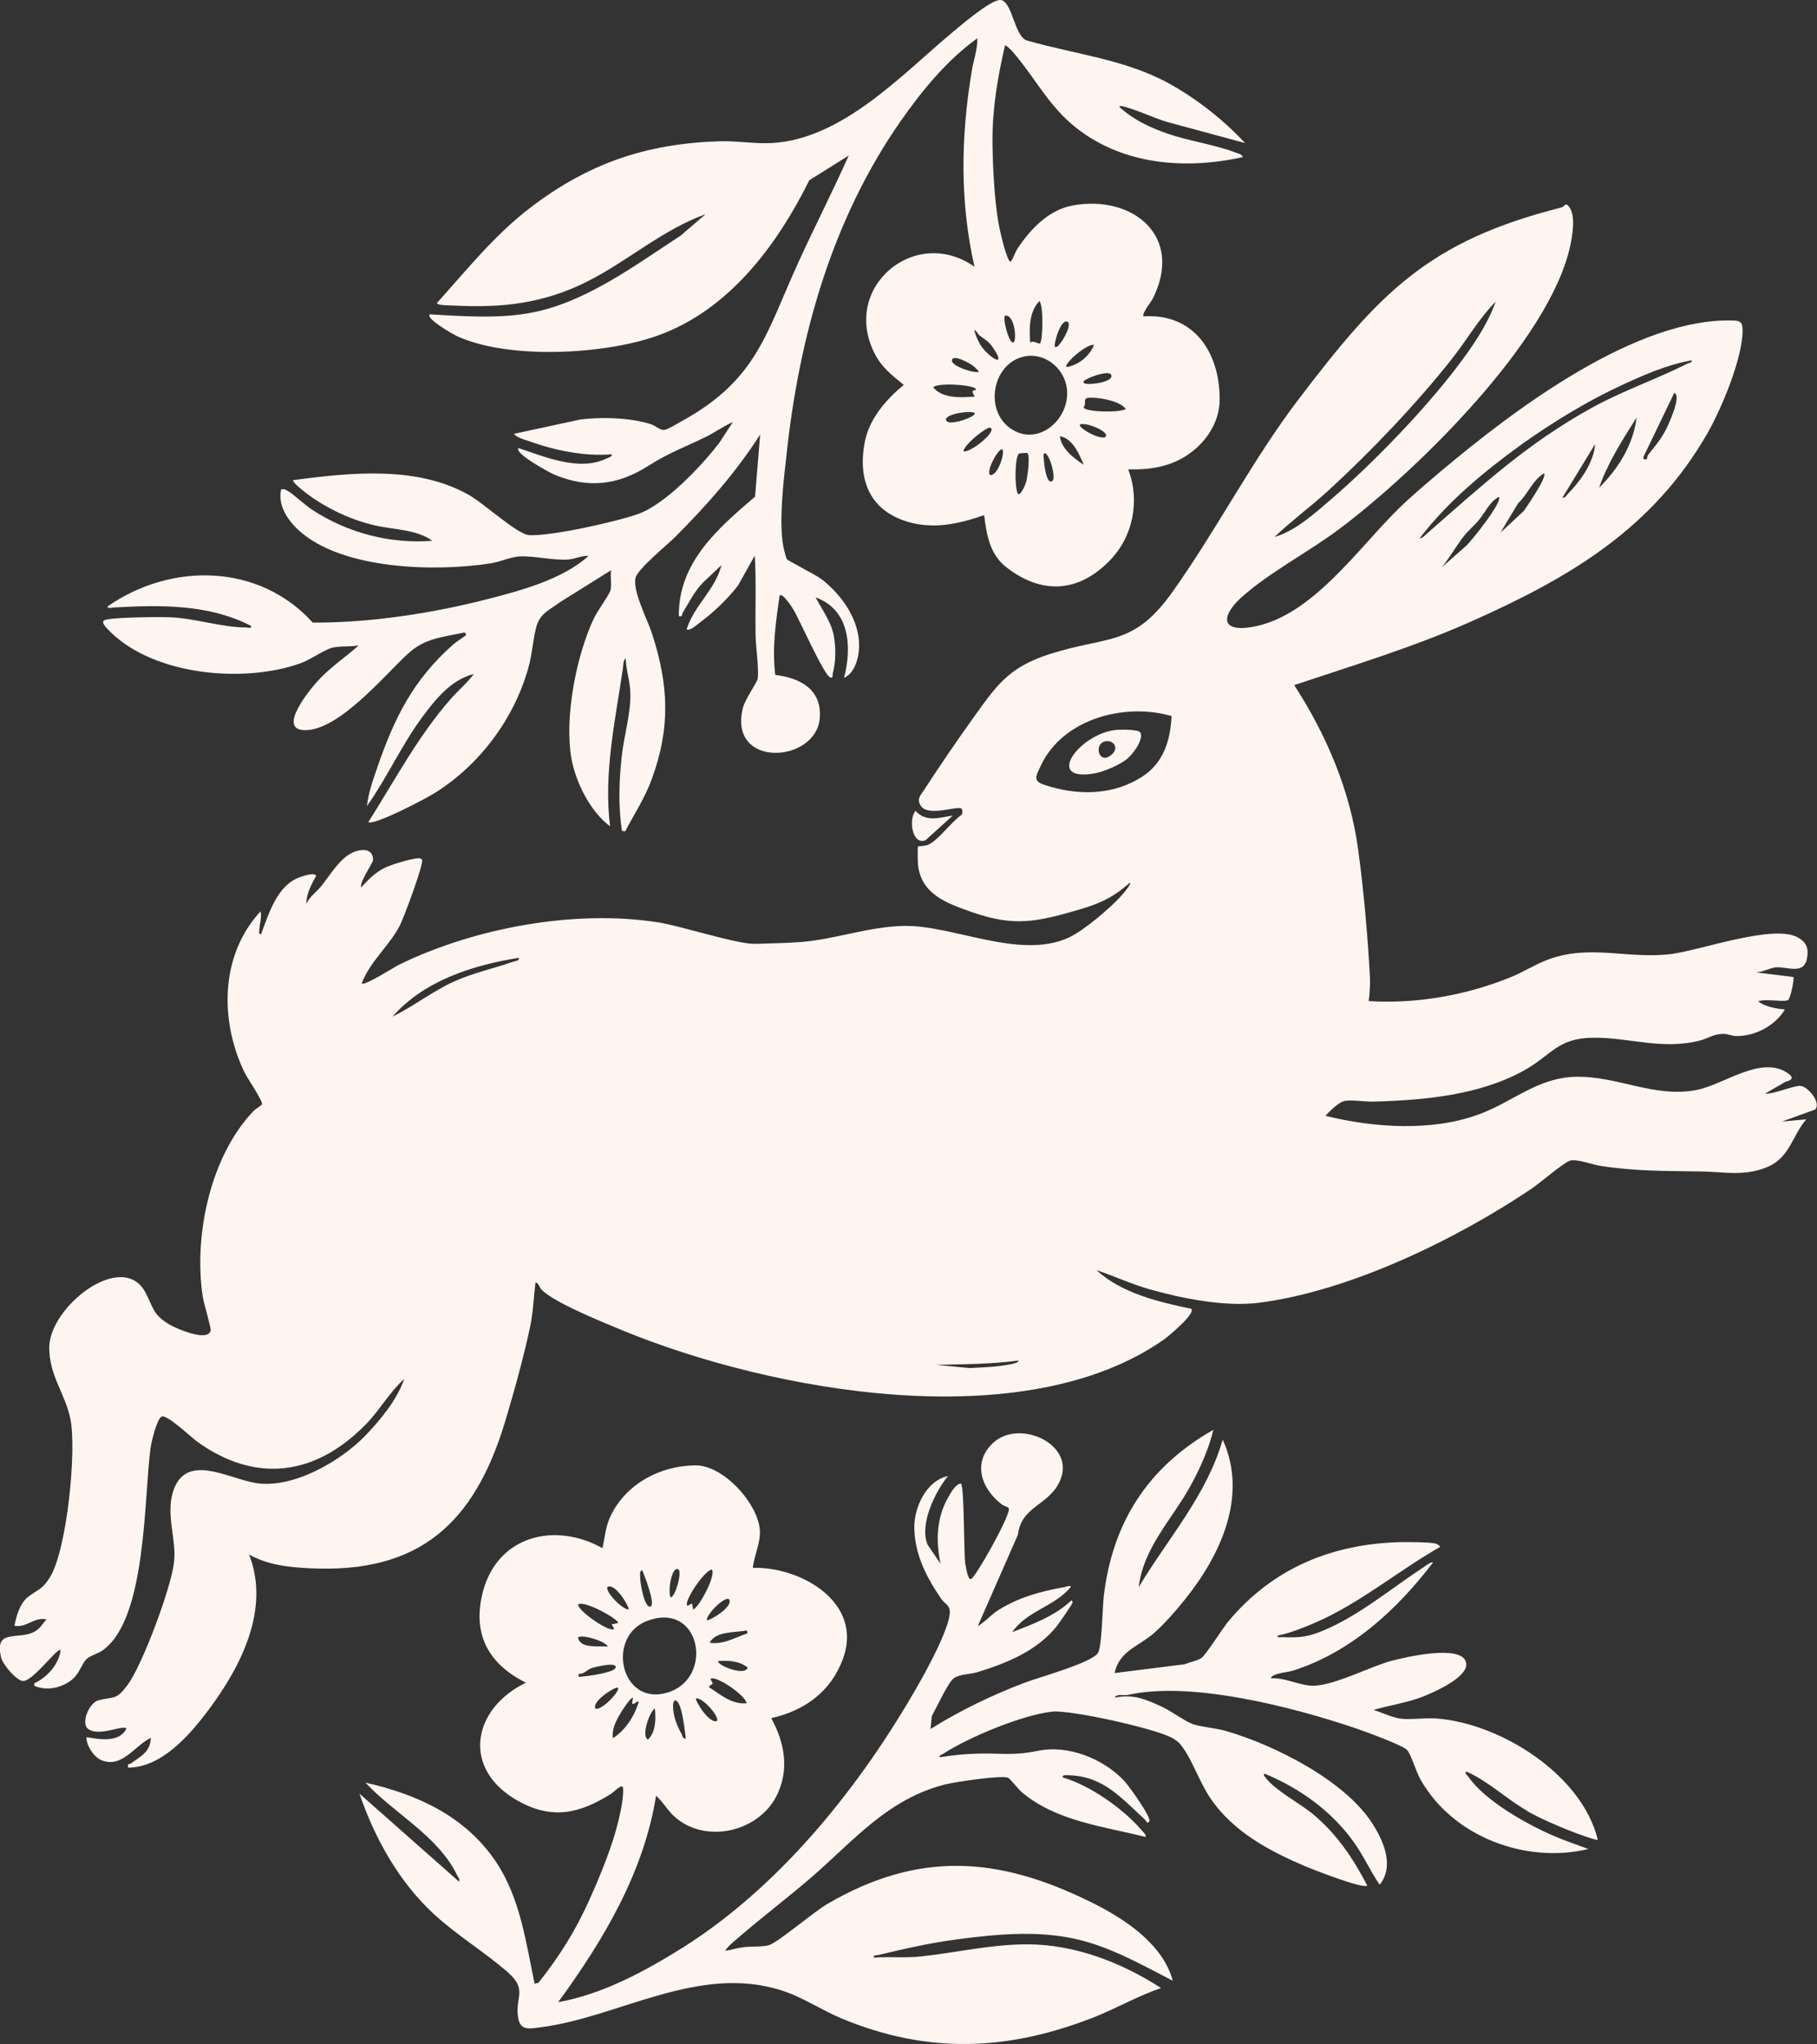 <svg viewBox="0 0 253.16 284.77" xmlns="http://www.w3.org/2000/svg" data-name="Calque 1" id="Calque_1">
  <rect x="0" y="0" width="253.16" height="284.77" fill="#333333" stroke="none"/>
  <defs>
    <style>
      .cls-1 {
        fill: #fff5f0;
      }
    </style>
  </defs>
  <path d="M140.82,6.9c2.92,3.21,4.95,7.34,8.44,10.34,6.61,5.69,15.65,6.49,23.91,4.64-.16-.42-.67-.49-1.03-.63-2.88-1.11-6.43-1.58-9.46-2.63-2.5-.87-4.73-1.92-6.7-3.7-.05-.16.2-.16.33-.14,1.9.42,4.49,1.7,6.45,2.25l10.71,2.9c-2.95-3.19-6.65-6.09-10.43-8.21-6.14-3.44-13.24-4.15-19.93-6.07-1.81-.49-2.07-5.72-3.8-5.65-1.36.05-5.38,3.48-6.59,4.49-7.07,5.91-15.36,14.91-25.2,15.44-2.41.13-4.87-.33-7.28-.25-10.24.33-18.28,3.08-26.36,9.26-5,3.82-8.82,8.64-13.01,13.28,0,.33,1.85.33,2.21.34,6.88.36,12.63-.25,18.84-3.39,5.63-2.86,10.43-7.19,16.39-9.33l-3.51,3.01c-6.49,4.22-13.59,9.58-21.43,10.83-4.47.72-9.02.36-13.5.11-.56.62,3.23,2.75,3.66,2.97,7.17,3.39,20.69,2.64,28.03.02,9.96-3.53,16.67-12.55,21.2-21.67l5.49-3.44c-2.25,5.05-4.78,9.98-7.08,15.02-4.4,9.69-5.72,16.11-15.82,21.78-.56.31-2.35,1.39-2.81,1.43-.6.05-1.18-.58-1.83-.8-2.86-.91-6.9-1.05-9.87-.65l-9.24,1.99c.45.53,1.34.76,1.99.98,3.68,1.32,7.74,2.19,11.67,1.87-.04.38-.4.43-.69.56-3.82,1.88-8.61-.2-12.34-1.43-.6.76,4.37,3.42,4.95,3.68,4.76,1.99,8.86,1.52,13.15-1.2,2.97-1.88,4.87-2.5,7.94-4,1.3-.63,2.5-1.52,3.84-2.1l-1.9,2.9c-2.46,3.22-7.52,8.57-11.32,9.91-3.06,1.09-12.16,3.12-15.18,2.94-1.61-.11-6.32-4.42-8.28-5.54-7.25-4.17-16.58-3.19-24.57-2.12-.25.25,1.61,1.65,1.88,1.87,2.74,2.05,6.09,3.64,9.42,4.42,2.66.63,5.82.53,8.08,2.16-5.83.47-11.81-1.1-16.7-4.29-1.11-.71-2.68-2.26-3.55-2.72-.29-.16-.49-.25-.82-.14-.51,2.16.91,4.28,2.43,5.67,6.05,5.54,19.11,5.82,26.78,4.62,1.23-.2,2.81-.89,3.95-.96,2.01-.13,4.76.6,6.9.42.92-.07,1.79-.56,2.77-.49-3.62,3.26-9.4,4.82-14.13,6.03-7.79,1.99-16.25,3.28-24.29,3.26-7.45-8.26-19.71-8.44-28.59-2.26-.02.38.54.16.82.15,6.52-.36,13.26-.49,19.18,2.57.09.42-.45.22-.71.22-3.57-.04-7.03-1.29-10.67-1.43-1.3-.05-8.51-.02-9.13.45-.47.36.63,1.3.94,1.63,6.18,6.05,18.62,7.14,26.45,4.33,1.38-.49,3.32-1.88,4.4-2.16,1.09-.27,2.57-.11,3.71-.33-1.74,1.56-3.71,2.88-5.36,4.58-1.12,1.14-6.29,7.26-2.08,7.23,4.73-.02,10.98-7.59,14.26-10.62,2.41-2.19,4.62-2.28,7.7-2.95.42-.09.51.2.36.4-.07.07-1.36.91-1.68,1.2-5.63,4.96-8.28,10.33-10.67,17.34-.58,1.65-1.2,3.46-1.38,5.2,2.81-3.97,4.82-8.5,7.72-12.41,1.83-2.48,4.04-5.22,7.17-5.98-.92,1.23-2.21,2.32-3.21,3.46-4.57,5.2-7.81,11.36-11.49,17.17.83.51,8.08-3.31,9.26-4.06,6.25-3.91,11.05-10.33,13.03-17.43.53-1.87.63-3.77,1.07-5.56.51-2.03,1.81-2.45,3.39-3.62l7.07-4.42c-.13.83.09,1.99-.07,2.74-.13.63-1.85,2.95-2.3,3.91-2.48,5.2-4.17,13.91-3.15,19.6.6,3.32,2.63,7.39,5.38,9.42-.92-7.34.71-14.69,1.78-21.94.05-.36.05-1.27.4-1.43.05,1.74.65,3.26.65,5.02.04,2.64-.87,5.71-1.18,8.39-.4,3.53-.53,7.05,0,10.6l.45.07c1.27-2.41,2.75-4.66,3.69-7.23,2.65-7.16,2.39-13.17.04-20.36-.63-1.94-2.72-5.92-2.28-7.72.31-1.29,4.44-4.6,5.58-5.76,4.38-4.4,8.44-8.97,11.78-14.22l-.71,8.66c-5.2,4.46-10.69,9.15-10.62,16.65.6.09.38-.2.54-.47.87-1.43,1.61-2.93,2.77-4.15l2.63-2.5c-.87,3.48-3.8,5.58-4.86,8.97.58.2,1.36-.62,1.85-.96,1.97-1.47,3.79-3.21,5.31-5.15l2.34-4.18c.22,3.66.05,7.34.11,11,.02,1.74.47,4.51.31,6.11-.04.49-1.74,2.83-2.07,4.09-2.14,8.5,10.2,7.77,10.71,1.43.31-3.97-2.74-5.6-6.2-6-.47-3.71.07-7.39.6-11.05.38-.49,1.74,1.63,1.88,1.87.91,1.47,4.26,9.17,5.18,9.53.43.16.29-.36.34-.54.45-1.65.45-3.61.15-5.29-.38-1.96-1.63-3.61-2.54-5.33,4.78,1.72,5.09,6.92,3.97,11.21,1.52-.65,2.08-2.88,2.1-4.4.04-3.68-2.37-7.08-5.16-9.29-.83-.65-4.75-2.61-4.91-2.84-.13-.16-.45-1.54-.51-1.88-.62-3.55.07-9.22.49-12.92,1.78-16.38,6.34-32.52,15.8-46.12,3.01-4.31,6.48-8.57,10.76-11.65.05,1.47-.53,3.06-.78,4.57-1.52,9.13-1.67,18.17.38,27.26-8.26-5.82-18.62,2.88-13.91,12.08.96,1.92,2.43,3.06,4.06,4.37-2.45,2.05-4.8,4.69-5.43,7.95-.98,5.07.53,9.33,5.65,11.03,3.75,1.23,7.36.43,10.98-.82.33,2.7.78,5.43,3.04,7.21,4.93,3.88,10.07,3.61,14.44-.87,3.28-3.35,4.26-8.35,2.59-12.72,3.01.07,5.83-.34,8.37-2.08,2.5-1.72,4.35-4.49,4.37-7.59.05-6.56-3.53-12.08-10.58-11.65-.38-.29,1.09-2.07,1.3-2.54,4.28-8.62-2.81-14.44-11.23-12.9-3.3.62-5.83,3.26-7.61,5.94-.36.53-.58,1.25-.89,1.76-.13.22-.25.09-.34-.09-.6-1.03-1.34-4.37-1.54-5.63-.51-3.22-.73-7.54-.76-10.83-.04-4.57.72-9.02,1.74-13.44.11-.11.69.47.83.62ZM135.42,50.85c.34.25.74.6.98.94-.69.27-3.86-.8-3.77-1.58.11-.96,2.43.4,2.79.63ZM130.03,53.97c.49-.74,6.41-.34,5.92.36-.05.09-.85-.18-.13.92-1.87.14-4.49.31-5.8-1.29ZM131.8,58.46c-.09-.76,3.33-1.34,4-.92.4.45-3.88,2.03-4,.92ZM134.25,62.88c0-.91,3.41-3.62,3.79-3.28.76.67-2.9,3.5-3.79,3.28ZM137.94,66.18c-.6-.63,1.3-3.95,1.72-3.55.38.36-.6,3.71-1.72,3.55ZM142.98,67.14c-.09.29-.76,1.99-1.16,1.65-.47-.87-.45-5.13.16-5.6.09-.05,1.09-.11,1.14-.09.47.31.02,3.42-.14,4.04ZM146.64,66.98c-.94.83-1.3-3.28-1.23-3.73.56-.8,1.83,3.22,1.23,3.73ZM147.67,60.76c1.76.31,2.72,2.5,3.32,4-1.39-.96-3.1-2.19-3.32-4ZM154.03,60.85c-.62.56-3.95-1.29-3.55-1.7.65-.42,4.2.96,3.55,1.7ZM156.86,56.98c-.78.54-5.78.45-5.89-.25.45-.43-.13-1.21.62-1.3,1.25-.15,4.49.38,5.27,1.56ZM154.84,52.28c.31,1-3.35,1.41-3.75,1.12-.38-.27.05-.4.24-.53.49-.33,3.28-1.39,3.51-.6ZM152.42,48.06c-.63,1.58-2.14,2.79-3.8,3.08-.54-.4,2.97-3.39,3.8-3.08ZM148.59,44.78c.98.11-.47,2.63-.85,3.03-.24.25-.33.58-.74.53-.27-.25.69-3.66,1.59-3.55ZM144.83,41.94c.6.74.45,5.58.07,5.91-.15.13-.98-.51-1.36-.11-.15-1.92-.18-4.33,1.29-5.8ZM142.51,49.71c2.9-.74,5.69,1.45,6.12,4.29.63,4.28-3.97,8.41-7.86,5.67-3.64-2.57-2.5-8.88,1.74-9.96ZM140.01,43.97c1.41-.25,1.72,3.71,1.14,3.75-.56.05-1.45-3.1-1.14-3.75ZM138.41,48.52c1.97,2.94-.71,1.2-1.76-.4-.34-.53-.85-1.65-.89-2.17.33.18.47.58.71.78.85.65,1.27.78,1.94,1.79Z" class="cls-1"></path>
  <g>
    <path d="M250.88,151.27c-1-.05-3.7,1.18-4.96,1.09l2.88-1.67c.96-.22,1.14-.62.25-1.21-3.7-2.5-8.88,1.63-12.63,2.36-5.98,1.16-10.98-1.97-16.94-1.83-5.14.13-8.55,3.35-13.1,5.11-6.61,2.57-14.93,2.01-21.7.33.54-.63,1.87-1.92,2.64-2.07,1.01-.2,2.95.13,4.09.09,7.03-.2,14.75-.89,20.98-4.37,3.82-2.14,4.6-4.47,9.53-4.53,5.11-.07,9.6,1.76,14.96.38,1.23-.33,1.92-.96,3.37-.91.54.02,1.01.27,1.63.29,2.7.04,5.42-1.43,6.81-3.7-1.23-.11-2.7-.36-3.73-1.12.96-.43,3.46.13,4.15-.18.36-.16.92-3.04.76-3.22l-5.24-.65c.92,0,1.92-.6,2.75-.69,1.59-.16,3.99,1.14,4.4-1.32.22-1.32-.07-2.14-1.21-2.81-3.3-1.99-13.53,1.72-17.68,2.26-6.05.78-11.32-1.43-17.25.8-1.74.65-3.5,1.78-5.27,2.48-6.12,2.48-13.08,3.71-19.67,3.28.11-.92.22-2.17.18-3.08-.27-5.63-.89-12.45-1.65-18.04-1.12-8.24-4.42-15.96-8.91-22.9,8.3-2.77,16.52-5.25,24.53-8.8,13.75-6.12,25.38-12.88,33.08-26.34,1.92-3.37,4.89-10.45,4.86-14.28-.02-.92-.16-1.32-1.12-1.36-13.64-.58-30.94,12.59-40.96,21.03-1.92,1.63-3.89,3.28-5.71,5.04-5.76,5.6-12.16,15.15-20.51,16.61-4.49.78-4.29-1.59-1.61-4.04,3.89-3.53,9.55-6.45,13.84-9.69,10.65-8.01,29.29-26.21,32.08-39.46.29-1.43.76-4.09-.16-5.31-.58-.76-.56-.07-1.12.07-18.62,4.71-25.38,11.99-36.61,26.74-6.41,8.42-11.32,18.03-17.45,26.67-5.51,7.83-8.99,6.18-17.18,8.79-5.82,1.87-7.43,4.38-10.81,9.09-2.21,3.08-4.64,6.65-6.7,9.82-.49.76-1.05,1.23-.54,2.14,1.01,1.85,5.53-.15,5.8.58.07.2.11.63-.09.8-1.36.92-3.26,3.59-4.67,4.17-.4.16-1.32.18-1.36.22-.09.11-.04,2.28,0,2.63.51,4.08,4.06,5.29,7.48,6.5,5.91,2.08,9.06,1.38,14.93-.33,2.92-.85,4.82-1.72,7.1-3.77.27.22-1.09,1.7-1.29,1.94-1.54,1.7-5.27,4.86-7.32,5.76-6.76,3.04-15.94-1.74-22.74-1.67-4.93.07-9.56,1.83-14.31,2.23-2.12.18-4.44.2-6.54.27-2.41.09-10.27-2.48-13.5-2.99-11.59-1.83-25.56.74-36.11,5.89-.83.42-4.71,2.93-5.22,2.63,1.12-3.03,3.75-5.13,5.27-7.99.56-1.03,3.37-8.62,3.15-9.22-.05-.18-.31-.27-.53-.25-.96.05-3.55.83-4.49,1.25-1.43.65-2.45,1.7-3.48,2.83-.18-.94,1.69-3.39,1.67-3.88-.04-1.45-1.27-1.5-2.37-1.18-2.1.63-3.59,3.33-4.87,4.89-.65.82-1.61,1.41-2.05,2.45-.05-1.29.71-2.77,1.34-3.86-.05-.63-1.92.02-2.3.16-3.15,1.16-4.26,5.05-5.36,7.92-.4.07-.24-.47-.22-.72.04-.82.33-1.63.16-2.46-5.62,6.03-5.73,15.16-2.28,22.36.45.94,2.54,3.93,2.48,4.51-.02.13-.94.69-1.18.94-6.05,6.3-8.39,17.48-7.07,25.94.13.83,1.16,4.24,1.09,4.64-.36,1.69-4.84-.29-5.73-.82-2.34-1.38-2.23-2.34-3.35-4.46-3.19-6.01-13.33,1.92-13.41,7.59-.04,3.95,2.23,6.5,2.94,9.98.91,4.4-.47,18.32-2.86,22.12-1,1.61-1.58,1.65-2.88,2.59-1.27.89-1.76,2.7-2.05,4.13,1.58.38,2.84-1.3,4.46-.87-.51.56-.85,1.21-1.54,1.63-2.3,1.38-5.8-.53-4.77,3.7.22.91,2.19,3.32,3.12,3.24,1.41-.09,4.71-4.67,5.16-4.31-.24,2.01-1.87,3.79-3.66,4.64-.02.49.02.36.33.47,1.69.6,3.73.05,5.05-1.09.91-.8,1.27-2.16,1.9-2.77.47-.45,1.54-.74,2.14-1.14,6.29-4.24,5.83-21.47,6.78-28.28.11-.85.87-3.97,1.52-4.35.69-.42,4.22,2.97,5,3.51,8.24,5.91,16.56,4.66,23.5-2.46,1.94-1.99,3.24-4.42,5.31-6.29-.94,2.83-3.33,5.74-5.4,7.88-3.48,3.61-10.16,7.46-15.29,6.61-3.89-.63-9.78-4.33-11.52,1.23-1,3.24.47,6.47.16,9.69-.34,3.5-4.42,14.47-6.52,17.26-1.58,2.1-1.79,1.54-3.99,2.08-1.36.34-2.52,3.24-1.47,4,1.54,1.14,4.82-.62,5.34-.05-1.01,2.03-3.77,1.49-5.58,1.2-.02,1.18,1.07,2.83,2.17,3.24,2.83,1.09,4.58-2.1,6.81-3.15-.09,1.99-1.36,2.52-2.75,3.55-.27.18-.58,0-.4.6,4.69-.02,8.59-4.58,11.2-8.06,4.51-6.03,8.61-14.04,5.63-21.63,2.61,1.47,5.54,1.78,8.5,1.92,15.24.76,22.9-6.3,27.16-20.38,1.21-4,2.66-9.26,3.51-13.32.42-1.97.49-4.15.74-6.14.47.15.53.69.87,1.05,1.76,1.81,8.68,4.58,11.3,5.67,20.71,8.51,55.92,14.95,75.42,1.23.53-.38,4.46-3.62,3.77-4.26-4.51-.94-9.73-2.17-13.19-5.38,2.5.83,4.89,1.96,7.45,2.68,4.49,1.27,10.45,2.45,15.11,1.87,12.66-1.59,27.57-8.84,38.08-15.92,1.1-.74,4.46-3.64,5.33-3.89.89-.27,3.04.52,4.11.71,4.93.78,9.18.72,14.11.8,3.24.04,6.01.74,9.29-.63,3.1-1.3,3.41-4.29,5.4-6.63l-3.39.31,4.62-1.67c.91-.91-.98-3.24-2.05-3.3ZM204.34,75.98l-3.46,3.06c1.12-1.38,2.01-2.99,3.1-4.38.56-.72,1.5-1.5,2.08-2.23.89-1.05,1.47-2.52,2.77-3.21.62.62-3.8,6.12-4.49,6.76ZM212.31,71.18l-3.26,3.03,2.46-4.09c1.36-1.27,1.99-3.19,3.61-4.18.49.51-2.37,4.57-2.81,5.25ZM218.43,68.81c-.22.24-.31.58-.74.52l4.55-7.46c-.15,2.52-2.07,5.2-3.8,6.94ZM222.8,67.95c1.21-3.5,3.26-6.67,5.22-9.78-.44,3.77-2.57,7.16-5.22,9.78ZM232.35,59.37c-.81,1.72-1.58,2.55-2.72,4-.14.18-.14.54-.16.56-.13.15-.6.11-.49-.29l4.29-8.9c1.03.33-.62,3.95-.92,4.62ZM211.95,61.94c4.4-3.13,9.28-6.11,14.19-8.37,3.01-1.39,6.3-2.81,9.56-3.37.09.33-.34.34-.58.45-4.33,2.19-9,3.77-13.33,6.16-9,4.96-15.36,10.87-22.95,17.5-.31.27-.63.67-1.05.69,3.91-5.11,8.97-9.31,14.17-13.06ZM185.12,68.3c5.82-5.33,12.32-12.14,17.19-18.33,2.07-2.61,3.73-5.58,6.09-7.95-1.21,3.31-3.28,6.34-5.42,9.13-4.6,6.05-11.67,13.37-17.45,18.35-2.32,1.99-5.02,4.47-7.97,5.31,2.41-2.28,5.11-4.26,7.55-6.5ZM71.58,133.95c-2.77.98-5.63,1.56-8.37,2.81-2.95,1.34-5.6,3.44-8.51,4.86,4.4-5.02,11.2-7.17,17.63-8.19-.04.47-.44.42-.74.53ZM140.7,190.08c-1.85.36-3.71.4-5.58.51l-4.71-.45c3.84-.09,7.68-.09,11.52-.6,0,.33-.98.49-1.23.54ZM159.1,108.23c-3.84,2.46-8.41,2.61-12.72,1.38-2.39-.69-2.36-.92-1.3-3.08,3.1-6.41,11.61-8.66,18.15-6.78-.16,3.39-1.1,6.54-4.13,8.48Z" class="cls-1"></path>
    <path d="M132.73,113.63l-3.77,3.42c-1.87.76-2.41-2.96-1.4-4.09,1.47,1.63,3.31.94,5.17.66Z" class="cls-1"></path>
    <path d="M158.9,102.07c-.24-.51-3.1-.45-3.75-.34-4.98.78-9.6,7.25-2.64,6.01,1.34-.24,3.66-1.23,4.67-2.14.72-.65,2.16-2.55,1.72-3.53ZM154.88,105.13c-1.72,1.49-2.45-1.25-1.12-1.78,1.14-.47,2.34.72,1.12,1.78Z" class="cls-1"></path>
  </g>
  <path d="M212.71,252.27c1.87,1.05,4.35,2.14,6.34,2.9.38.16,3.48,1.3,3.57,1.14-2.19-9.08-13.55-16.23-22.46-16.9-1.65-.13-3.46.2-5,.02-1.18-.15-2.64-.87-3.8-1.21,2.05-.6,4.18-.92,6.21-1.61,1.54-.53,7.32-2.93,6.68-5.07-.72-2.5-8.51-.65-10.25-.2-3.19.83-8.64,3.79-11.52,3.48-1.78-.18-3.59-1.12-5.38-1.01-.09-.33.73-.56.94-.62.72-.22,1.5-.25,2.17-.47,8.04-2.57,14.48-8.51,19.47-15.07-.45-.05-1.05.51-1.45.76-4.38,2.88-8.91,6.67-13.75,8.7-2.12.91-3.46,1.09-5.76.96-.27-.02-.73.16-.74-.2,1.78-.36,3.71-1.14,5.4-1.87,6.21-2.72,11.41-7.16,17.26-10.49.05-.13-.42-.4-.56-.45-.73-.24-4.08-.24-5.05-.22-9.51.27-17.61,3.62-23.79,10.92-.87,1.01-3.28,4.91-3.91,5.27-.6.34-1.59.54-2.26.82l-9.78,1.23c.69-3.1,3.24-3.64,5.42-5.51,1.5-1.29,3.15-3.21,4.4-4.76,4.93-6.14,8.82-14.4,5.25-22.25-2.21,7.72-7.66,13.8-11.7,20.54.65-5.56,4.71-9.49,7.3-14.26,1.3-2.41,2.45-4.96,3.1-7.65-9.08,5.16-14.06,12.86-15.27,23.17-.18,1.47-.25,7.19-.83,7.95-1.03,1.41-8.28,3.37-10.36,4.17-4.51,1.74-8.84,3.82-12.93,6.38-.42.25-.83.53-1.25.8-.33-.22,1.09-1.99,1.27-2.32.05-.09.11-.18.16-.31.76-1.39,2.3-4.73,3.06-5.24.89-.6,2.32-.53,3.33-.85,4.13-1.29,8.17-2.92,10.96-6.34.31-.38,2.17-3.06,2.23-3.31.02-.13-.04-.38-.18-.31-2.3,2.17-5.33,3.28-8.22,4.4,2.05-2.97,5.8-3.53,8.1-6.21.25-.43-.53-.13-.71-.09-3.48.62-6.76,1.5-9.73,3.5-.38.27-2.28,2.03-2.44,1.92l5.58-12.7c.47-4,4.29-4.04,5.83-7.45,2.34-5.11-5.56-8.7-9.22-5.4-3.01,2.72-1.76,6.41,1.12,8.62.43.34,1.03.31,1.01.69-.05,1.36-4.73,9.62-5.29,9.73-.47.11-.72-1.83-.8-2.25-.2-1.47-.11-10.74-.6-11.07-.78.11-1.41,1.3-1.79,1.97-1.63,2.9-1.7,5.98-1.05,9.2l-1.79-2.63c-1.2-2.79,1.03-7.39,2.83-9.57-2.99.6-4.71,4.33-4.69,7.14.04,3.77,1.69,6.94,3.75,9.96.51.74,1.27.87,1.2,1.97-.18,2.39-3.19,7.9-4.46,10.11-7.92,13.89-19.02,27.83-32.66,36.45-5.31,3.33-11.23,6.54-17.45,7.66,6.29-8.61,11.94-18.06,13.64-28.77,1.07.98,1.65,2.17,2.81,3.13,4.29,3.55,11.38,1.88,13.93-3.01,1.88-3.64,1.2-7.45-.69-10.92,4.67-1.05,8.3-3.7,9.98-8.24,2.9-7.83-5.8-12.88-12.55-12.7.18-1.74,1.09-3.42.98-5.22-.22-3.71-5.09-9.13-9.02-9.06-4.87.07-9.53,2.52-11.72,6.94-.76,1.54-.83,2.95-1.18,4.6-6.59-3.68-14.55-1.79-16.65,6-1.56,5.87.69,10.11,5.98,12.74-7.5,3.62-9.04,12.03-1.1,16.47,4.73,2.64,8.53,1.79,12.95-.98.36-.22,1.61-1.58,1.69-.8.13,1.63-.67,4.73-1.14,6.36-.87,2.95-2.34,6.5-3.61,9.31-1.9,4.22-4.17,7.83-7.05,11.45l-.53.13c-1.21-5.78-2.01-11.9-5.33-16.9-4.26-6.41-10.96-9.47-18.24-11.12,4.04,4.35,10.15,7.43,12.79,12.94.11.22.47.63.22.83l-13.84-12.23c2.1,6.21,5.54,12.35,10.4,16.81,3.15,2.9,7.05,5.27,10.22,8.03,2.81,2.45,1.1,3.41,1.45,6.16.27,2.03,1.39,1.78,3.21,1.54,10.87-1.39,21.94-8.86,33.59-5.11,2.84.91,5.56,2.75,8.35,3.91,11.97,4.95,23.08,4.53,35.13-.2,3.15-1.25,6.11-2.97,9.33-4.06-5.51-3.57-12.08-6.11-18.73-6.09-5.11.02-9.8,1.16-14.76,1.69-2.16.24-4.38,0-6.54.16-.13-.38.45-.31.72-.38,3.61-.87,7.17-1.67,10.87-2.16,5.36-.72,11.07-1.25,16.39-.09,4.89,1.07,9.28,3.59,13.68,5.85-1.41-5.25-6.94-8.77-11.56-11.03-12.81-6.29-23.84-7.08-36.56.33-1.9,1.1-6.83,5.33-8.13,5.74-.87.27-2.61.16-3.57.29-.87.11-1.7.38-2.55.51.4-.67,1.2-1.27,1.79-1.79,3.32-2.88,6.83-5.53,10.16-8.39,5.94-5.13,10.69-11.01,18.8-13.03,1.3-.31,7.77-1.3,8.68-.91.25.09,1.41,1.61,1.92,2.03,4.8,4.04,11.41,4.75,17.26,6.23,0-.4-.25-.58-.49-.85-2.59-3.06-7.25-6.34-11.07-7.45-.15-.38.45-.31.69-.31,4.91.09,7.36,3.08,10.71,6.14.11.09.4.76.65.29.33-.56-2.83-4.91-3.46-5.6-2.84-3.08-7.79-5.09-11.99-4.24-3.68.74-4.96.31-8.51.4-1.76.04-3.51.24-5.25.51-.11-.31.33-.36.54-.51,3.55-2.3,11-5.4,15.15-5.85,2.54-.27,14.53,2.39,16.76,3.7.49.29.89.56,1.23,1.03,1.5,1.92,2.55,5.18,4.09,7.41,3.21,4.66,8.21,7.3,13.3,9.46,1.07.45,8.04,3.17,8.51,2.63-1.99-3.82-4.29-7.25-7.63-10-1.85-1.52-5.43-3.37-6.7-5.24-.05-.09-.13-.34.04-.34,4.89,2.01,9.37,5.24,12.45,9.58,1.34,1.88,2.26,3.99,3.57,5.89,2.07-2.61.56-6.07-1.03-8.55-3.86-6.01-13.68-10.94-20.42-12.88-1.39-.4-3.44-.56-4.57-.94-1.03-.36-2.97-1.78-4.18-2.36-2.28-1.07-4.11-1.88-6.7-1.34.16-.58,1.29-.25,1.85-.38,8.71-1.97,22.84,1.67,31.41,4.55,1.2.4,6.97,2.48,7.5,3.17.6.8,1.21,2.99,1.85,4.11,4.51,7.95,14.66,11.74,23.37,9.64-1.69-.63-3.41-1.2-5.05-1.92-3.64-1.59-9.44-4.86-11.67-8.15-.13-.2-.6-.47-.29-.72,3.12,1.36,5.54,3.8,8.46,5.45ZM90.28,242.34c-.98-.47.2-3.82.96-4.35.15,1.45.15,3.3-.96,4.35ZM94.95,241.53c-.65-1.12-1.18-2.55-1.18-3.86,0-.24.05-1.01.49-.72.8.51,1.16,4.26,1.29,5.27-.47,0-.45-.42-.6-.69ZM99.9,239.73c-1.03.54-3.1-2.84-2.93-3.12.89-.18,3.28,2.5,2.93,3.12ZM98.72,235l.6-.47-.34-.62c.54-.67,4.91,2.23,5.04,3.37-2.05.22-3.68-1.23-5.29-2.28ZM100.08,231.4c1.39-.09,2.95-.02,4.09.91-.36,1.32-4.46-.42-4.09-.91ZM104.06,227.14c.16.56.11.36-.24.51-1.65.62-3.12,1.47-4.95,1.21.89-1.68,3.53-1.38,5.18-1.72ZM101.58,222.79c.69,1.03-2.79,3.08-3.1,2.92-.05-.82,2.45-3.35,3.1-2.92ZM99.16,218.66c.69.62-1.67,5.16-2.57,5.58l-.18-.87-.62.34c-.67-.49,2.39-4.95,3.37-5.05ZM94.54,218.66c.47.33-.34,3.57-1.07,3.9-.49-.58.09-4.57,1.07-3.9ZM89.48,218.75c.27.62,1.96,4.91,1.12,5.07-.85.15-1.45-3.44-1.41-4.22.02-.31-.15-.69.29-.85ZM90.15,225.82c7.52-2.86,9.42,8.01,2.84,9.98-6.49,1.96-8.61-7.79-2.84-9.98ZM84.64,221.09c1.07-.65,3.08,2.81,2.94,3.12-.83.07-3.32-2.5-2.94-3.12ZM86.11,226.11l-.89.18.36.62c-.51.65-4.95-2.39-5.05-3.37.87-.72,5.91,2.21,5.58,2.57ZM84.7,229.39c-1.29-.15-3.82.36-4.17-1.25.36-.53,3.79.45,4.17,1.25ZM80.6,233.19c.78.07,1.25-.62,1.81-.8.38-.13,3.79-1,3.33,0-.27.62-3.89,1.14-4.71,1.18-.4.02-.36.2-.44-.38ZM82.96,238.03c-.54-1.05,2.81-3.1,3.1-2.92.53.31-2.26,3.28-3.1,2.92ZM85.39,242.16c-.13-1.14.27-2.05.8-3.03.18-.36,1.68-2.77,2.01-2.61-.4,1.7.44.36.8.54-.54,1.92-1.88,4.02-3.6,5.09Z" class="cls-1"></path>
  <polygon points="130.21 235.3 126.02 242.85 129.23 245 130.21 235.3" class="cls-1"></polygon>
</svg>